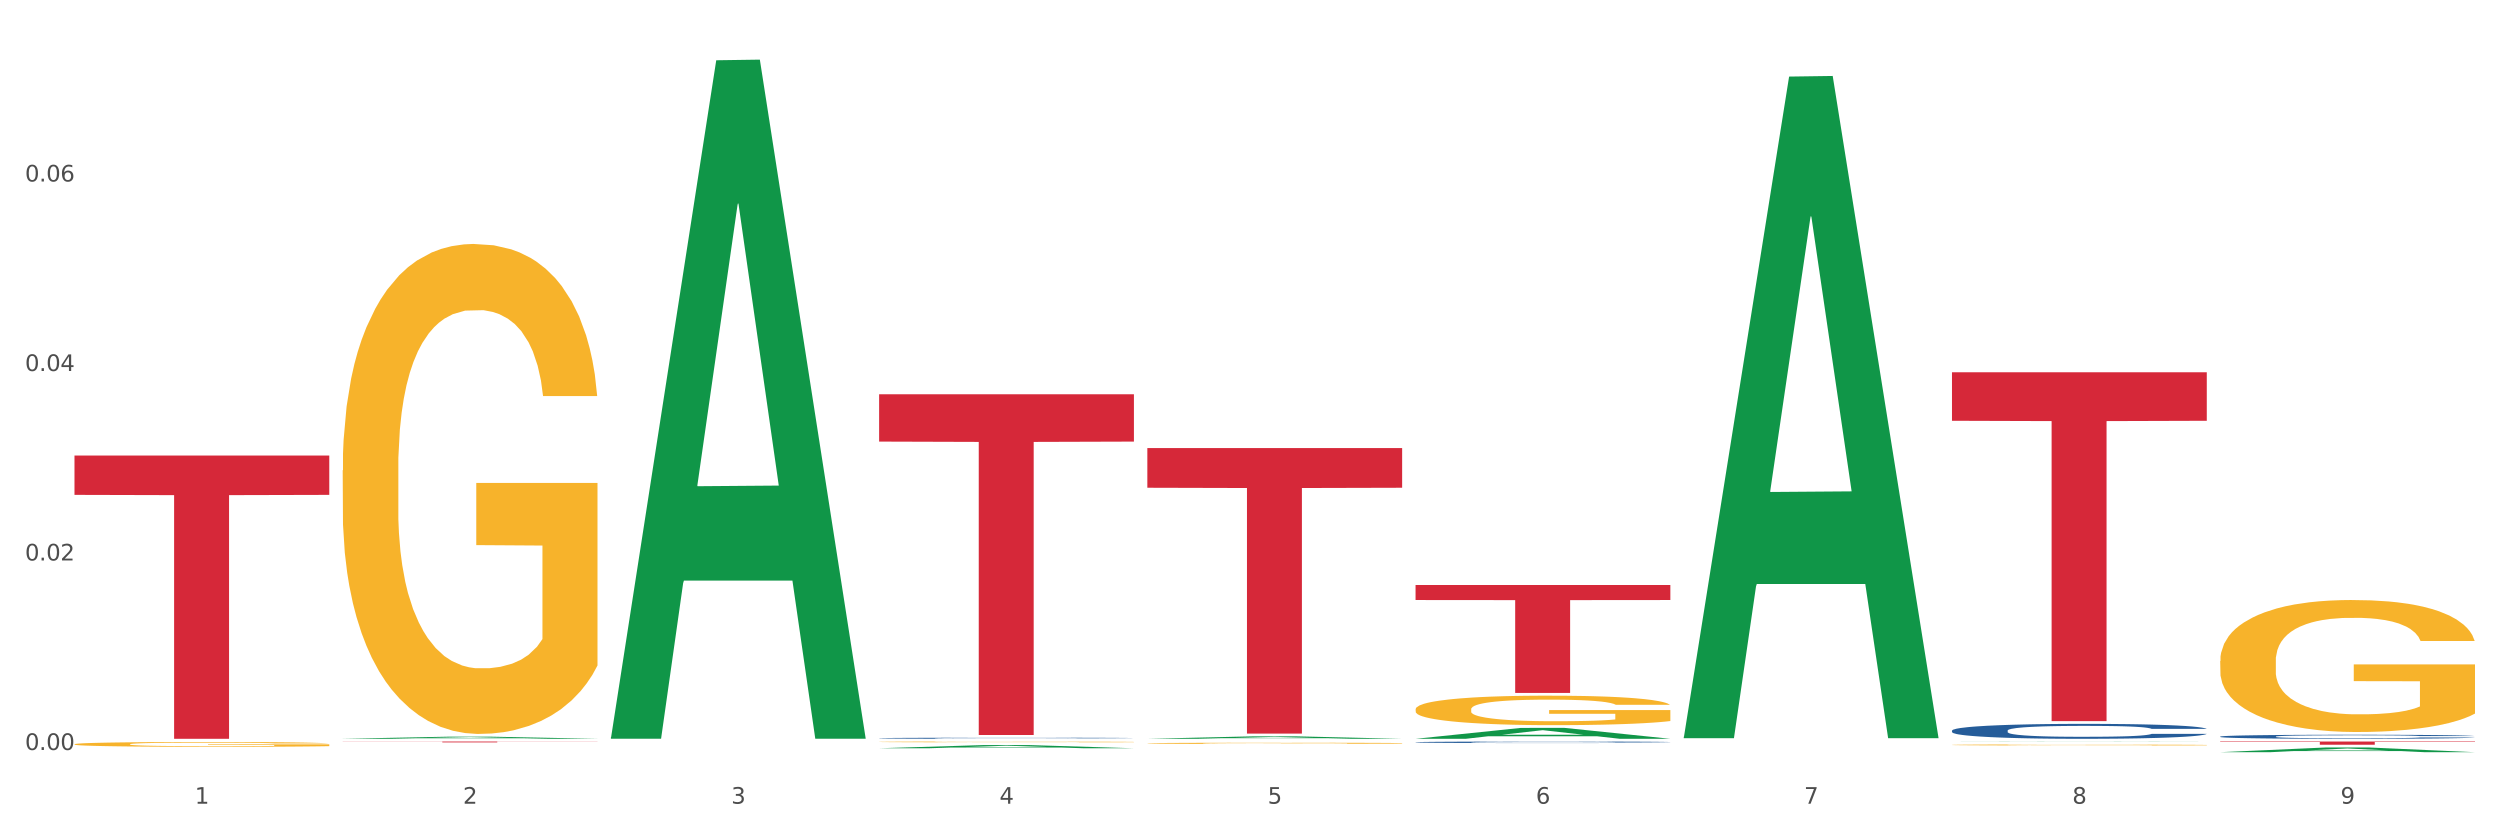<?xml version="1.0" encoding="utf-8" standalone="no"?>
<!DOCTYPE svg PUBLIC "-//W3C//DTD SVG 1.1//EN"
  "http://www.w3.org/Graphics/SVG/1.1/DTD/svg11.dtd">
<svg xmlns:xlink="http://www.w3.org/1999/xlink" width="1080pt" height="360pt" viewBox="0 0 1080 360" xmlns="http://www.w3.org/2000/svg" version="1.1">
 <rect x="0" y="0" width="1080" height="360" fill="#333333" stroke="none"/>
 <defs>
  <style type="text/css">*{stroke-linejoin: round; stroke-linecap: butt}</style>
 </defs>
 <g id="figure_1">
  <g id="patch_1">
   <path d="M 0 360 
L 1080 360 
L 1080 0 
L 0 0 
z
" style="fill: #ffffff; stroke: #ffffff; stroke-linejoin: miter"/>
  </g>
  <g id="axes_1">
   <g id="matplotlib.axis_1">
    <g id="xtick_1">
     <g id="text_1">
      <!-- 1 -->
      <g style="fill: #4d4d4d" transform="translate(84.159 347.204) scale(0.096 -0.096)">
       <defs>
        <path id="DejaVuSans-31" d="M 794 531 
L 1825 531 
L 1825 4091 
L 703 3866 
L 703 4441 
L 1819 4666 
L 2450 4666 
L 2450 531 
L 3481 531 
L 3481 0 
L 794 0 
L 794 531 
z
" transform="scale(0.016)"/>
       </defs>
       <use xlink:href="#DejaVuSans-31"/>
      </g>
     </g>
    </g>
    <g id="xtick_2">
     <g id="text_2">
      <!-- 2 -->
      <g style="fill: #4d4d4d" transform="translate(200.027 347.204) scale(0.096 -0.096)">
       <defs>
        <path id="DejaVuSans-32" d="M 1228 531 
L 3431 531 
L 3431 0 
L 469 0 
L 469 531 
Q 828 903 1448 1529 
Q 2069 2156 2228 2338 
Q 2531 2678 2651 2914 
Q 2772 3150 2772 3378 
Q 2772 3750 2511 3984 
Q 2250 4219 1831 4219 
Q 1534 4219 1204 4116 
Q 875 4013 500 3803 
L 500 4441 
Q 881 4594 1212 4672 
Q 1544 4750 1819 4750 
Q 2544 4750 2975 4387 
Q 3406 4025 3406 3419 
Q 3406 3131 3298 2873 
Q 3191 2616 2906 2266 
Q 2828 2175 2409 1742 
Q 1991 1309 1228 531 
z
" transform="scale(0.016)"/>
       </defs>
       <use xlink:href="#DejaVuSans-32"/>
      </g>
     </g>
    </g>
    <g id="xtick_3">
     <g id="text_3">
      <!-- 3 -->
      <g style="fill: #4d4d4d" transform="translate(315.896 347.204) scale(0.096 -0.096)">
       <defs>
        <path id="DejaVuSans-33" d="M 2597 2516 
Q 3050 2419 3304 2112 
Q 3559 1806 3559 1356 
Q 3559 666 3084 287 
Q 2609 -91 1734 -91 
Q 1441 -91 1130 -33 
Q 819 25 488 141 
L 488 750 
Q 750 597 1062 519 
Q 1375 441 1716 441 
Q 2309 441 2620 675 
Q 2931 909 2931 1356 
Q 2931 1769 2642 2001 
Q 2353 2234 1838 2234 
L 1294 2234 
L 1294 2753 
L 1863 2753 
Q 2328 2753 2575 2939 
Q 2822 3125 2822 3475 
Q 2822 3834 2567 4026 
Q 2313 4219 1838 4219 
Q 1578 4219 1281 4162 
Q 984 4106 628 3988 
L 628 4550 
Q 988 4650 1302 4700 
Q 1616 4750 1894 4750 
Q 2613 4750 3031 4423 
Q 3450 4097 3450 3541 
Q 3450 3153 3228 2886 
Q 3006 2619 2597 2516 
z
" transform="scale(0.016)"/>
       </defs>
       <use xlink:href="#DejaVuSans-33"/>
      </g>
     </g>
    </g>
    <g id="xtick_4">
     <g id="text_4">
      <!-- 4 -->
      <g style="fill: #4d4d4d" transform="translate(431.765 347.204) scale(0.096 -0.096)">
       <defs>
        <path id="DejaVuSans-34" d="M 2419 4116 
L 825 1625 
L 2419 1625 
L 2419 4116 
z
M 2253 4666 
L 3047 4666 
L 3047 1625 
L 3713 1625 
L 3713 1100 
L 3047 1100 
L 3047 0 
L 2419 0 
L 2419 1100 
L 313 1100 
L 313 1709 
L 2253 4666 
z
" transform="scale(0.016)"/>
       </defs>
       <use xlink:href="#DejaVuSans-34"/>
      </g>
     </g>
    </g>
    <g id="xtick_5">
     <g id="text_5">
      <!-- 5 -->
      <g style="fill: #4d4d4d" transform="translate(547.634 347.204) scale(0.096 -0.096)">
       <defs>
        <path id="DejaVuSans-35" d="M 691 4666 
L 3169 4666 
L 3169 4134 
L 1269 4134 
L 1269 2991 
Q 1406 3038 1543 3061 
Q 1681 3084 1819 3084 
Q 2600 3084 3056 2656 
Q 3513 2228 3513 1497 
Q 3513 744 3044 326 
Q 2575 -91 1722 -91 
Q 1428 -91 1123 -41 
Q 819 9 494 109 
L 494 744 
Q 775 591 1075 516 
Q 1375 441 1709 441 
Q 2250 441 2565 725 
Q 2881 1009 2881 1497 
Q 2881 1984 2565 2268 
Q 2250 2553 1709 2553 
Q 1456 2553 1204 2497 
Q 953 2441 691 2322 
L 691 4666 
z
" transform="scale(0.016)"/>
       </defs>
       <use xlink:href="#DejaVuSans-35"/>
      </g>
     </g>
    </g>
    <g id="xtick_6">
     <g id="text_6">
      <!-- 6 -->
      <g style="fill: #4d4d4d" transform="translate(663.502 347.204) scale(0.096 -0.096)">
       <defs>
        <path id="DejaVuSans-36" d="M 2113 2584 
Q 1688 2584 1439 2293 
Q 1191 2003 1191 1497 
Q 1191 994 1439 701 
Q 1688 409 2113 409 
Q 2538 409 2786 701 
Q 3034 994 3034 1497 
Q 3034 2003 2786 2293 
Q 2538 2584 2113 2584 
z
M 3366 4563 
L 3366 3988 
Q 3128 4100 2886 4159 
Q 2644 4219 2406 4219 
Q 1781 4219 1451 3797 
Q 1122 3375 1075 2522 
Q 1259 2794 1537 2939 
Q 1816 3084 2150 3084 
Q 2853 3084 3261 2657 
Q 3669 2231 3669 1497 
Q 3669 778 3244 343 
Q 2819 -91 2113 -91 
Q 1303 -91 875 529 
Q 447 1150 447 2328 
Q 447 3434 972 4092 
Q 1497 4750 2381 4750 
Q 2619 4750 2861 4703 
Q 3103 4656 3366 4563 
z
" transform="scale(0.016)"/>
       </defs>
       <use xlink:href="#DejaVuSans-36"/>
      </g>
     </g>
    </g>
    <g id="xtick_7">
     <g id="text_7">
      <!-- 7 -->
      <g style="fill: #4d4d4d" transform="translate(779.371 347.204) scale(0.096 -0.096)">
       <defs>
        <path id="DejaVuSans-37" d="M 525 4666 
L 3525 4666 
L 3525 4397 
L 1831 0 
L 1172 0 
L 2766 4134 
L 525 4134 
L 525 4666 
z
" transform="scale(0.016)"/>
       </defs>
       <use xlink:href="#DejaVuSans-37"/>
      </g>
     </g>
    </g>
    <g id="xtick_8">
     <g id="text_8">
      <!-- 8 -->
      <g style="fill: #4d4d4d" transform="translate(895.24 347.204) scale(0.096 -0.096)">
       <defs>
        <path id="DejaVuSans-38" d="M 2034 2216 
Q 1584 2216 1326 1975 
Q 1069 1734 1069 1313 
Q 1069 891 1326 650 
Q 1584 409 2034 409 
Q 2484 409 2743 651 
Q 3003 894 3003 1313 
Q 3003 1734 2745 1975 
Q 2488 2216 2034 2216 
z
M 1403 2484 
Q 997 2584 770 2862 
Q 544 3141 544 3541 
Q 544 4100 942 4425 
Q 1341 4750 2034 4750 
Q 2731 4750 3128 4425 
Q 3525 4100 3525 3541 
Q 3525 3141 3298 2862 
Q 3072 2584 2669 2484 
Q 3125 2378 3379 2068 
Q 3634 1759 3634 1313 
Q 3634 634 3220 271 
Q 2806 -91 2034 -91 
Q 1263 -91 848 271 
Q 434 634 434 1313 
Q 434 1759 690 2068 
Q 947 2378 1403 2484 
z
M 1172 3481 
Q 1172 3119 1398 2916 
Q 1625 2713 2034 2713 
Q 2441 2713 2670 2916 
Q 2900 3119 2900 3481 
Q 2900 3844 2670 4047 
Q 2441 4250 2034 4250 
Q 1625 4250 1398 4047 
Q 1172 3844 1172 3481 
z
" transform="scale(0.016)"/>
       </defs>
       <use xlink:href="#DejaVuSans-38"/>
      </g>
     </g>
    </g>
    <g id="xtick_9">
     <g id="text_9">
      <!-- 9 -->
      <g style="fill: #4d4d4d" transform="translate(1011.108 347.204) scale(0.096 -0.096)">
       <defs>
        <path id="DejaVuSans-39" d="M 703 97 
L 703 672 
Q 941 559 1184 500 
Q 1428 441 1663 441 
Q 2288 441 2617 861 
Q 2947 1281 2994 2138 
Q 2813 1869 2534 1725 
Q 2256 1581 1919 1581 
Q 1219 1581 811 2004 
Q 403 2428 403 3163 
Q 403 3881 828 4315 
Q 1253 4750 1959 4750 
Q 2769 4750 3195 4129 
Q 3622 3509 3622 2328 
Q 3622 1225 3098 567 
Q 2575 -91 1691 -91 
Q 1453 -91 1209 -44 
Q 966 3 703 97 
z
M 1959 2075 
Q 2384 2075 2632 2365 
Q 2881 2656 2881 3163 
Q 2881 3666 2632 3958 
Q 2384 4250 1959 4250 
Q 1534 4250 1286 3958 
Q 1038 3666 1038 3163 
Q 1038 2656 1286 2365 
Q 1534 2075 1959 2075 
z
" transform="scale(0.016)"/>
       </defs>
       <use xlink:href="#DejaVuSans-39"/>
      </g>
     </g>
    </g>
    <g id="xtick_10"/>
    <g id="xtick_11"/>
    <g id="xtick_12"/>
    <g id="xtick_13"/>
    <g id="xtick_14"/>
    <g id="xtick_15"/>
    <g id="xtick_16"/>
    <g id="xtick_17"/>
   </g>
   <g id="matplotlib.axis_2">
    <g id="ytick_1">
     <g id="text_10">
      <!-- 0.00 -->
      <g style="fill: #4d4d4d" transform="translate(10.8 323.99) scale(0.096 -0.096)">
       <defs>
        <path id="DejaVuSans-30" d="M 2034 4250 
Q 1547 4250 1301 3770 
Q 1056 3291 1056 2328 
Q 1056 1369 1301 889 
Q 1547 409 2034 409 
Q 2525 409 2770 889 
Q 3016 1369 3016 2328 
Q 3016 3291 2770 3770 
Q 2525 4250 2034 4250 
z
M 2034 4750 
Q 2819 4750 3233 4129 
Q 3647 3509 3647 2328 
Q 3647 1150 3233 529 
Q 2819 -91 2034 -91 
Q 1250 -91 836 529 
Q 422 1150 422 2328 
Q 422 3509 836 4129 
Q 1250 4750 2034 4750 
z
" transform="scale(0.016)"/>
        <path id="DejaVuSans-2e" d="M 684 794 
L 1344 794 
L 1344 0 
L 684 0 
L 684 794 
z
" transform="scale(0.016)"/>
       </defs>
       <use xlink:href="#DejaVuSans-30"/>
       <use xlink:href="#DejaVuSans-2e" transform="translate(63.623 0)"/>
       <use xlink:href="#DejaVuSans-30" transform="translate(95.41 0)"/>
       <use xlink:href="#DejaVuSans-30" transform="translate(159.033 0)"/>
      </g>
     </g>
    </g>
    <g id="ytick_2">
     <g id="text_11">
      <!-- 0.02 -->
      <g style="fill: #4d4d4d" transform="translate(10.8 242.131) scale(0.096 -0.096)">
       <use xlink:href="#DejaVuSans-30"/>
       <use xlink:href="#DejaVuSans-2e" transform="translate(63.623 0)"/>
       <use xlink:href="#DejaVuSans-30" transform="translate(95.41 0)"/>
       <use xlink:href="#DejaVuSans-32" transform="translate(159.033 0)"/>
      </g>
     </g>
    </g>
    <g id="ytick_3">
     <g id="text_12">
      <!-- 0.04 -->
      <g style="fill: #4d4d4d" transform="translate(10.8 160.272) scale(0.096 -0.096)">
       <use xlink:href="#DejaVuSans-30"/>
       <use xlink:href="#DejaVuSans-2e" transform="translate(63.623 0)"/>
       <use xlink:href="#DejaVuSans-30" transform="translate(95.41 0)"/>
       <use xlink:href="#DejaVuSans-34" transform="translate(159.033 0)"/>
      </g>
     </g>
    </g>
    <g id="ytick_4">
     <g id="text_13">
      <!-- 0.06 -->
      <g style="fill: #4d4d4d" transform="translate(10.8 78.413) scale(0.096 -0.096)">
       <use xlink:href="#DejaVuSans-30"/>
       <use xlink:href="#DejaVuSans-2e" transform="translate(63.623 0)"/>
       <use xlink:href="#DejaVuSans-30" transform="translate(95.41 0)"/>
       <use xlink:href="#DejaVuSans-36" transform="translate(159.033 0)"/>
      </g>
     </g>
    </g>
    <g id="ytick_5"/>
    <g id="ytick_6"/>
    <g id="ytick_7"/>
    <g id="ytick_8"/>
   </g>
   <g id="PolyCollection_1">
    <path d="M 148.044 319.146 
L 148.157 319.145 
L 193.549 318.248 
L 212.387 318.247 
L 258.119 319.148 
L 236.331 319.148 
L 226.458 318.938 
L 179.591 318.938 
L 179.251 318.941 
L 169.718 319.148 
L 148.044 319.148 
L 148.044 319.146 
L 185.492 318.813 
L 220.557 318.812 
L 203.195 318.439 
L 202.968 318.437 
L 202.741 318.44 
L 185.379 318.812 
L 185.492 318.813 
L 148.044 319.146 
z
" clip-path="url(#p72c58d75cf)" style="fill: #109648"/>
    <path d="M 843.256 160.833 
L 953.331 160.833 
L 953.331 181.775 
L 910.032 181.916 
L 910.032 311.529 
L 886.295 311.529 
L 886.295 181.916 
L 843.256 181.775 
L 843.256 160.975 
L 843.256 160.833 
z
" clip-path="url(#p72c58d75cf)" style="fill: #d62839"/>
    <path d="M 611.519 252.73 
L 721.594 252.73 
L 721.594 259.21 
L 678.294 259.253 
L 678.294 299.354 
L 654.557 299.354 
L 654.557 259.253 
L 611.519 259.21 
L 611.519 252.774 
L 611.519 252.73 
z
" clip-path="url(#p72c58d75cf)" style="fill: #d62839"/>
    <path d="M 495.65 193.566 
L 605.725 193.566 
L 605.725 210.708 
L 562.425 210.824 
L 562.425 316.921 
L 538.689 316.921 
L 538.689 210.824 
L 495.65 210.708 
L 495.65 193.682 
L 495.65 193.566 
z
" clip-path="url(#p72c58d75cf)" style="fill: #d62839"/>
    <path d="M 379.781 170.313 
L 489.856 170.313 
L 489.856 190.768 
L 446.557 190.907 
L 446.557 317.51 
L 422.82 317.51 
L 422.82 190.907 
L 379.781 190.768 
L 379.781 170.451 
L 379.781 170.313 
z
" clip-path="url(#p72c58d75cf)" style="fill: #d62839"/>
    <path d="M 148.044 320.342 
L 258.119 320.342 
L 258.119 320.392 
L 214.819 320.393 
L 214.819 320.702 
L 191.083 320.702 
L 191.083 320.393 
L 148.044 320.392 
L 148.044 320.343 
L 148.044 320.342 
z
" clip-path="url(#p72c58d75cf)" style="fill: #d62839"/>
    <path d="M 32.175 196.778 
L 142.25 196.778 
L 142.25 213.785 
L 98.951 213.9 
L 98.951 319.164 
L 75.214 319.164 
L 75.214 213.9 
L 32.175 213.785 
L 32.175 196.893 
L 32.175 196.778 
z
" clip-path="url(#p72c58d75cf)" style="fill: #d62839"/>
    <path d="M 379.781 318.902 
L 379.911 318.902 
L 379.911 318.89 
L 380.302 318.873 
L 381.733 318.843 
L 383.554 318.82 
L 386.677 318.793 
L 388.369 318.781 
L 390.58 318.769 
L 395.134 318.748 
L 400.339 318.731 
L 403.982 318.721 
L 406.714 318.715 
L 412.83 318.705 
L 416.343 318.7 
L 419.986 318.696 
L 423.109 318.693 
L 428.313 318.69 
L 432.477 318.689 
L 437.291 318.688 
L 441.324 318.689 
L 446.659 318.691 
L 454.466 318.696 
L 457.458 318.699 
L 461.492 318.704 
L 465.655 318.711 
L 469.038 318.718 
L 472.942 318.728 
L 476.975 318.741 
L 480.879 318.757 
L 483.611 318.773 
L 485.823 318.789 
L 487.775 318.808 
L 489.206 318.83 
L 489.856 318.847 
L 466.046 318.847 
L 465.395 318.831 
L 464.094 318.814 
L 462.793 318.802 
L 461.362 318.793 
L 459.15 318.782 
L 457.198 318.775 
L 453.945 318.767 
L 450.953 318.761 
L 448.481 318.758 
L 445.488 318.756 
L 439.113 318.753 
L 434.559 318.753 
L 431.696 318.754 
L 428.183 318.756 
L 425.19 318.759 
L 421.677 318.764 
L 418.945 318.77 
L 416.213 318.777 
L 414.651 318.783 
L 412.309 318.792 
L 410.748 318.8 
L 408.666 318.814 
L 407.495 318.823 
L 405.413 318.848 
L 404.503 318.866 
L 404.112 318.879 
L 403.852 318.893 
L 403.852 318.96 
L 404.633 318.991 
L 405.283 319.004 
L 406.324 319.018 
L 408.276 319.038 
L 411.138 319.056 
L 414.131 319.07 
L 416.603 319.078 
L 418.945 319.084 
L 421.287 319.089 
L 424.15 319.093 
L 426.492 319.096 
L 430.005 319.098 
L 434.168 319.1 
L 437.421 319.1 
L 444.057 319.098 
L 447.049 319.095 
L 449.912 319.092 
L 453.035 319.088 
L 455.507 319.082 
L 456.938 319.078 
L 459.28 319.07 
L 461.102 319.061 
L 462.663 319.051 
L 463.704 319.043 
L 464.875 319.03 
L 465.786 319.015 
L 466.046 319.007 
L 489.856 319.007 
L 489.336 319.023 
L 488.425 319.038 
L 486.604 319.058 
L 485.172 319.07 
L 482.96 319.085 
L 480.618 319.097 
L 477.366 319.11 
L 474.373 319.12 
L 471.25 319.129 
L 467.867 319.137 
L 461.752 319.147 
L 459.54 319.151 
L 454.856 319.156 
L 451.213 319.159 
L 445.878 319.162 
L 440.414 319.164 
L 434.689 319.164 
L 429.614 319.163 
L 424.019 319.161 
L 420.506 319.158 
L 416.603 319.154 
L 412.049 319.148 
L 407.755 319.141 
L 403.722 319.132 
L 399.949 319.122 
L 396.436 319.111 
L 391.882 319.092 
L 388.499 319.074 
L 386.027 319.057 
L 384.335 319.042 
L 382.644 319.024 
L 381.733 319.012 
L 380.302 318.981 
L 379.781 318.953 
L 379.781 318.902 
z
" clip-path="url(#p72c58d75cf)" style="fill: #255c99"/>
    <path d="M 611.519 320.641 
L 611.649 320.641 
L 611.649 320.624 
L 612.039 320.601 
L 613.47 320.558 
L 615.292 320.526 
L 618.415 320.488 
L 620.106 320.472 
L 622.318 320.455 
L 626.872 320.426 
L 632.076 320.402 
L 635.72 320.389 
L 638.452 320.38 
L 644.567 320.365 
L 648.08 320.358 
L 651.723 320.353 
L 654.846 320.349 
L 660.051 320.345 
L 664.214 320.343 
L 669.028 320.342 
L 673.062 320.343 
L 678.396 320.345 
L 686.203 320.353 
L 689.196 320.357 
L 693.229 320.364 
L 697.393 320.374 
L 700.776 320.384 
L 704.679 320.398 
L 708.713 320.416 
L 712.616 320.439 
L 715.348 320.46 
L 717.56 320.483 
L 719.512 320.51 
L 720.943 320.54 
L 721.594 320.565 
L 697.783 320.565 
L 697.133 320.542 
L 695.832 320.518 
L 694.53 320.502 
L 693.099 320.488 
L 690.887 320.473 
L 688.936 320.463 
L 685.683 320.452 
L 682.69 320.444 
L 680.218 320.44 
L 677.225 320.437 
L 670.85 320.433 
L 666.296 320.433 
L 663.434 320.434 
L 659.92 320.437 
L 656.928 320.441 
L 653.415 320.449 
L 650.682 320.457 
L 647.95 320.467 
L 646.389 320.474 
L 644.047 320.488 
L 642.485 320.499 
L 640.404 320.517 
L 639.233 320.531 
L 637.151 320.565 
L 636.24 320.591 
L 635.85 320.609 
L 635.589 320.628 
L 635.589 320.723 
L 636.37 320.765 
L 637.021 320.784 
L 638.062 320.804 
L 640.013 320.831 
L 642.876 320.857 
L 645.868 320.876 
L 648.34 320.888 
L 650.682 320.896 
L 653.025 320.903 
L 655.887 320.909 
L 658.229 320.913 
L 661.742 320.916 
L 665.906 320.918 
L 669.158 320.918 
L 675.794 320.915 
L 678.787 320.912 
L 681.649 320.908 
L 684.772 320.901 
L 687.244 320.894 
L 688.675 320.888 
L 691.017 320.877 
L 692.839 320.865 
L 694.4 320.851 
L 695.441 320.838 
L 696.612 320.82 
L 697.523 320.8 
L 697.783 320.789 
L 721.594 320.789 
L 721.073 320.81 
L 720.163 320.832 
L 718.341 320.86 
L 716.91 320.877 
L 714.698 320.897 
L 712.356 320.914 
L 709.103 320.933 
L 706.11 320.947 
L 702.988 320.959 
L 699.605 320.97 
L 693.49 320.985 
L 691.278 320.989 
L 686.594 320.997 
L 682.95 321.001 
L 677.616 321.005 
L 672.151 321.007 
L 666.426 321.008 
L 661.352 321.007 
L 655.757 321.003 
L 652.244 321 
L 648.34 320.994 
L 643.787 320.986 
L 639.493 320.975 
L 635.459 320.963 
L 631.686 320.949 
L 628.173 320.933 
L 623.619 320.907 
L 620.236 320.882 
L 617.764 320.858 
L 616.073 320.838 
L 614.381 320.812 
L 613.47 320.795 
L 612.039 320.752 
L 611.519 320.713 
L 611.519 320.641 
z
" clip-path="url(#p72c58d75cf)" style="fill: #255c99"/>
    <path d="M 843.256 315.609 
L 843.386 315.603 
L 843.386 315.438 
L 843.776 315.214 
L 845.208 314.801 
L 847.029 314.488 
L 850.152 314.123 
L 851.843 313.97 
L 854.055 313.799 
L 858.609 313.521 
L 863.814 313.286 
L 867.457 313.156 
L 870.189 313.073 
L 876.305 312.926 
L 879.818 312.861 
L 883.461 312.808 
L 886.584 312.773 
L 891.788 312.731 
L 895.952 312.714 
L 900.766 312.708 
L 904.799 312.714 
L 910.134 312.737 
L 917.941 312.808 
L 920.933 312.849 
L 924.967 312.92 
L 929.13 313.014 
L 932.513 313.109 
L 936.417 313.244 
L 940.45 313.421 
L 944.354 313.645 
L 947.086 313.852 
L 949.298 314.07 
L 951.249 314.335 
L 952.681 314.624 
L 953.331 314.866 
L 929.521 314.866 
L 928.87 314.648 
L 927.569 314.412 
L 926.268 314.253 
L 924.837 314.123 
L 922.625 313.975 
L 920.673 313.881 
L 917.42 313.769 
L 914.428 313.698 
L 911.955 313.657 
L 908.963 313.622 
L 902.587 313.586 
L 898.033 313.586 
L 895.171 313.598 
L 891.658 313.628 
L 888.665 313.669 
L 885.152 313.74 
L 882.42 313.816 
L 879.688 313.917 
L 878.126 313.987 
L 875.784 314.117 
L 874.223 314.223 
L 872.141 314.406 
L 870.97 314.536 
L 868.888 314.872 
L 867.977 315.119 
L 867.587 315.29 
L 867.327 315.479 
L 867.327 316.399 
L 868.108 316.811 
L 868.758 316.988 
L 869.799 317.189 
L 871.751 317.448 
L 874.613 317.702 
L 877.606 317.885 
L 880.078 317.997 
L 882.42 318.079 
L 884.762 318.144 
L 887.624 318.203 
L 889.966 318.238 
L 893.479 318.274 
L 897.643 318.291 
L 900.896 318.291 
L 907.532 318.262 
L 910.524 318.232 
L 913.387 318.191 
L 916.509 318.126 
L 918.982 318.056 
L 920.413 318.002 
L 922.755 317.89 
L 924.576 317.773 
L 926.138 317.637 
L 927.179 317.519 
L 928.35 317.342 
L 929.26 317.142 
L 929.521 317.036 
L 953.331 317.036 
L 952.811 317.248 
L 951.9 317.454 
L 950.078 317.731 
L 948.647 317.89 
L 946.435 318.085 
L 944.093 318.25 
L 940.84 318.433 
L 937.848 318.568 
L 934.725 318.686 
L 931.342 318.793 
L 925.227 318.94 
L 923.015 318.981 
L 918.331 319.052 
L 914.688 319.093 
L 909.353 319.134 
L 903.888 319.158 
L 898.164 319.164 
L 893.089 319.152 
L 887.494 319.117 
L 883.981 319.081 
L 880.078 319.028 
L 875.524 318.946 
L 871.23 318.846 
L 867.197 318.728 
L 863.423 318.592 
L 859.91 318.439 
L 855.356 318.185 
L 851.974 317.938 
L 849.501 317.708 
L 847.81 317.513 
L 846.118 317.265 
L 845.208 317.094 
L 843.776 316.682 
L 843.256 316.299 
L 843.256 315.609 
z
" clip-path="url(#p72c58d75cf)" style="fill: #255c99"/>
    <path d="M 959.125 318.197 
L 959.255 318.196 
L 959.255 318.151 
L 959.645 318.09 
L 961.076 317.978 
L 962.898 317.893 
L 966.021 317.793 
L 967.712 317.752 
L 969.924 317.705 
L 974.478 317.63 
L 979.683 317.566 
L 983.326 317.53 
L 986.058 317.508 
L 992.173 317.468 
L 995.686 317.45 
L 999.33 317.436 
L 1002.452 317.426 
L 1007.657 317.415 
L 1011.82 317.41 
L 1016.635 317.409 
L 1020.668 317.41 
L 1026.003 317.417 
L 1033.809 317.436 
L 1036.802 317.447 
L 1040.835 317.466 
L 1044.999 317.492 
L 1048.382 317.518 
L 1052.285 317.554 
L 1056.319 317.603 
L 1060.222 317.663 
L 1062.955 317.72 
L 1065.167 317.779 
L 1067.118 317.851 
L 1068.549 317.93 
L 1069.2 317.995 
L 1045.389 317.995 
L 1044.739 317.936 
L 1043.438 317.872 
L 1042.137 317.829 
L 1040.705 317.793 
L 1038.493 317.753 
L 1036.542 317.728 
L 1033.289 317.697 
L 1030.296 317.678 
L 1027.824 317.667 
L 1024.832 317.657 
L 1018.456 317.647 
L 1013.902 317.647 
L 1011.04 317.651 
L 1007.527 317.659 
L 1004.534 317.67 
L 1001.021 317.689 
L 998.289 317.71 
L 995.556 317.737 
L 993.995 317.756 
L 991.653 317.792 
L 990.092 317.821 
L 988.01 317.87 
L 986.839 317.906 
L 984.757 317.997 
L 983.846 318.064 
L 983.456 318.111 
L 983.196 318.162 
L 983.196 318.412 
L 983.976 318.524 
L 984.627 318.572 
L 985.668 318.627 
L 987.619 318.697 
L 990.482 318.766 
L 993.474 318.816 
L 995.947 318.847 
L 998.289 318.869 
L 1000.631 318.887 
L 1003.493 318.903 
L 1005.835 318.912 
L 1009.348 318.922 
L 1013.512 318.927 
L 1016.765 318.927 
L 1023.4 318.919 
L 1026.393 318.911 
L 1029.255 318.899 
L 1032.378 318.882 
L 1034.85 318.863 
L 1036.282 318.848 
L 1038.624 318.818 
L 1040.445 318.786 
L 1042.006 318.749 
L 1043.047 318.717 
L 1044.218 318.669 
L 1045.129 318.614 
L 1045.389 318.585 
L 1069.2 318.585 
L 1068.68 318.643 
L 1067.769 318.699 
L 1065.947 318.774 
L 1064.516 318.818 
L 1062.304 318.871 
L 1059.962 318.915 
L 1056.709 318.965 
L 1053.717 319.002 
L 1050.594 319.034 
L 1047.211 319.063 
L 1041.096 319.103 
L 1038.884 319.114 
L 1034.2 319.134 
L 1030.557 319.145 
L 1025.222 319.156 
L 1019.757 319.162 
L 1014.032 319.164 
L 1008.958 319.161 
L 1003.363 319.151 
L 999.85 319.142 
L 995.947 319.127 
L 991.393 319.105 
L 987.099 319.077 
L 983.065 319.045 
L 979.292 319.008 
L 975.779 318.967 
L 971.225 318.898 
L 967.842 318.831 
L 965.37 318.768 
L 963.679 318.715 
L 961.987 318.648 
L 961.076 318.601 
L 959.645 318.489 
L 959.125 318.385 
L 959.125 318.197 
z
" clip-path="url(#p72c58d75cf)" style="fill: #255c99"/>
    <path d="M 959.125 285.557 
L 959.255 285.505 
L 959.255 283.63 
L 959.515 282.016 
L 960.814 278.11 
L 962.764 274.881 
L 964.193 273.163 
L 965.623 271.757 
L 967.312 270.351 
L 969.391 268.893 
L 973.16 266.757 
L 975.5 265.664 
L 978.359 264.518 
L 983.557 262.852 
L 987.326 261.914 
L 991.225 261.133 
L 997.593 260.196 
L 1001.751 259.779 
L 1006.17 259.467 
L 1011.498 259.258 
L 1015.527 259.206 
L 1024.364 259.363 
L 1031.902 259.831 
L 1035.541 260.196 
L 1040.219 260.821 
L 1042.688 261.237 
L 1046.717 262.071 
L 1050.876 263.164 
L 1053.735 264.102 
L 1058.024 265.872 
L 1061.273 267.643 
L 1064.262 269.83 
L 1065.821 271.34 
L 1066.991 272.746 
L 1068.03 274.361 
L 1069.07 276.912 
L 1045.677 276.912 
L 1044.768 275.09 
L 1043.338 273.371 
L 1041.259 271.705 
L 1039.439 270.663 
L 1036.32 269.361 
L 1033.461 268.528 
L 1030.472 267.903 
L 1026.833 267.382 
L 1023.974 267.122 
L 1019.946 266.914 
L 1012.018 266.966 
L 1006.69 267.382 
L 1003.051 267.903 
L 1000.712 268.372 
L 998.632 268.893 
L 996.293 269.622 
L 993.564 270.715 
L 991.614 271.705 
L 989.665 272.955 
L 988.106 274.204 
L 986.676 275.663 
L 985.506 277.225 
L 984.597 278.839 
L 983.817 280.818 
L 983.167 284.099 
L 983.167 291.233 
L 983.427 292.848 
L 984.077 294.983 
L 984.857 296.597 
L 986.156 298.524 
L 987.326 299.826 
L 989.535 301.701 
L 992.004 303.263 
L 993.954 304.253 
L 995.903 305.086 
L 999.282 306.232 
L 1003.051 307.169 
L 1006.3 307.742 
L 1010.718 308.263 
L 1013.708 308.471 
L 1016.307 308.575 
L 1022.675 308.575 
L 1027.223 308.419 
L 1032.292 308.054 
L 1036.19 307.586 
L 1039.439 307.013 
L 1043.078 306.075 
L 1045.418 305.19 
L 1045.418 294.306 
L 1016.827 294.254 
L 1016.827 287.015 
L 1069.2 287.015 
L 1069.2 308.263 
L 1066.991 309.356 
L 1064.521 310.346 
L 1061.922 311.231 
L 1058.024 312.325 
L 1053.345 313.366 
L 1049.186 314.095 
L 1044.768 314.72 
L 1039.569 315.293 
L 1032.811 315.814 
L 1028.653 316.022 
L 1023.454 316.178 
L 1017.346 316.23 
L 1012.018 316.126 
L 1006.82 315.866 
L 1001.361 315.397 
L 996.033 314.72 
L 992.004 314.043 
L 987.976 313.21 
L 983.687 312.116 
L 980.308 311.075 
L 977.709 310.137 
L 974.85 308.94 
L 971.731 307.377 
L 969.391 305.971 
L 967.312 304.513 
L 965.103 302.638 
L 963.543 301.024 
L 961.984 298.993 
L 961.074 297.483 
L 960.034 295.139 
L 959.255 291.858 
L 959.125 285.557 
z
" clip-path="url(#p72c58d75cf)" style="fill: #f7b32b"/>
    <path d="M 843.256 321.804 
L 843.386 321.804 
L 843.386 321.789 
L 843.646 321.776 
L 844.945 321.746 
L 846.895 321.721 
L 848.324 321.707 
L 849.754 321.696 
L 851.443 321.686 
L 853.523 321.674 
L 857.292 321.658 
L 859.631 321.649 
L 862.49 321.64 
L 867.688 321.627 
L 871.457 321.62 
L 875.356 321.614 
L 881.724 321.606 
L 885.883 321.603 
L 890.301 321.601 
L 895.629 321.599 
L 899.658 321.599 
L 908.495 321.6 
L 916.033 321.604 
L 919.672 321.606 
L 924.35 321.611 
L 926.82 321.615 
L 930.848 321.621 
L 935.007 321.63 
L 937.866 321.637 
L 942.155 321.651 
L 945.404 321.664 
L 948.393 321.681 
L 949.952 321.693 
L 951.122 321.704 
L 952.162 321.717 
L 953.201 321.737 
L 929.809 321.737 
L 928.899 321.722 
L 927.469 321.709 
L 925.39 321.696 
L 923.571 321.688 
L 920.452 321.678 
L 917.593 321.671 
L 914.604 321.666 
L 910.965 321.662 
L 908.106 321.66 
L 904.077 321.659 
L 896.149 321.659 
L 890.821 321.662 
L 887.182 321.666 
L 884.843 321.67 
L 882.764 321.674 
L 880.424 321.68 
L 877.695 321.688 
L 875.746 321.696 
L 873.796 321.706 
L 872.237 321.716 
L 870.807 321.727 
L 869.638 321.739 
L 868.728 321.752 
L 867.948 321.767 
L 867.298 321.793 
L 867.298 321.848 
L 867.558 321.861 
L 868.208 321.877 
L 868.988 321.89 
L 870.287 321.905 
L 871.457 321.915 
L 873.666 321.93 
L 876.136 321.942 
L 878.085 321.95 
L 880.034 321.956 
L 883.413 321.965 
L 887.182 321.972 
L 890.431 321.977 
L 894.85 321.981 
L 897.839 321.982 
L 900.438 321.983 
L 906.806 321.983 
L 911.355 321.982 
L 916.423 321.979 
L 920.322 321.976 
L 923.571 321.971 
L 927.21 321.964 
L 929.549 321.957 
L 929.549 321.872 
L 900.958 321.872 
L 900.958 321.815 
L 953.331 321.815 
L 953.331 321.981 
L 951.122 321.989 
L 948.653 321.997 
L 946.054 322.004 
L 942.155 322.012 
L 937.476 322.021 
L 933.318 322.026 
L 928.899 322.031 
L 923.701 322.036 
L 916.943 322.04 
L 912.784 322.041 
L 907.586 322.043 
L 901.478 322.043 
L 896.149 322.042 
L 890.951 322.04 
L 885.493 322.036 
L 880.164 322.031 
L 876.136 322.026 
L 872.107 322.019 
L 867.818 322.011 
L 864.439 322.003 
L 861.84 321.995 
L 858.981 321.986 
L 855.862 321.974 
L 853.523 321.963 
L 851.443 321.952 
L 849.234 321.937 
L 847.675 321.924 
L 846.115 321.909 
L 845.205 321.897 
L 844.166 321.879 
L 843.386 321.853 
L 843.256 321.804 
z
" clip-path="url(#p72c58d75cf)" style="fill: #f7b32b"/>
    <path d="M 611.519 306.419 
L 611.649 306.407 
L 611.649 305.988 
L 611.908 305.628 
L 613.208 304.755 
L 615.157 304.034 
L 616.587 303.65 
L 618.017 303.336 
L 619.706 303.022 
L 621.785 302.696 
L 625.554 302.219 
L 627.893 301.975 
L 630.753 301.719 
L 635.951 301.346 
L 639.72 301.137 
L 643.618 300.963 
L 649.986 300.753 
L 654.145 300.66 
L 658.564 300.59 
L 663.892 300.544 
L 667.921 300.532 
L 676.758 300.567 
L 684.296 300.672 
L 687.934 300.753 
L 692.613 300.893 
L 695.082 300.986 
L 699.111 301.172 
L 703.27 301.416 
L 706.129 301.626 
L 710.417 302.021 
L 713.666 302.417 
L 716.655 302.905 
L 718.215 303.243 
L 719.385 303.557 
L 720.424 303.917 
L 721.464 304.488 
L 698.071 304.488 
L 697.162 304.08 
L 695.732 303.696 
L 693.653 303.324 
L 691.833 303.092 
L 688.714 302.801 
L 685.855 302.615 
L 682.866 302.475 
L 679.227 302.359 
L 676.368 302.3 
L 672.339 302.254 
L 664.412 302.266 
L 659.084 302.359 
L 655.445 302.475 
L 653.105 302.58 
L 651.026 302.696 
L 648.687 302.859 
L 645.958 303.103 
L 644.008 303.324 
L 642.059 303.603 
L 640.499 303.883 
L 639.07 304.208 
L 637.9 304.557 
L 636.991 304.918 
L 636.211 305.36 
L 635.561 306.093 
L 635.561 307.687 
L 635.821 308.047 
L 636.471 308.524 
L 637.25 308.885 
L 638.55 309.315 
L 639.72 309.606 
L 641.929 310.025 
L 644.398 310.374 
L 646.348 310.595 
L 648.297 310.781 
L 651.676 311.037 
L 655.445 311.247 
L 658.694 311.375 
L 663.112 311.491 
L 666.101 311.537 
L 668.701 311.561 
L 675.069 311.561 
L 679.617 311.526 
L 684.685 311.444 
L 688.584 311.34 
L 691.833 311.212 
L 695.472 311.002 
L 697.811 310.804 
L 697.811 308.373 
L 669.22 308.361 
L 669.22 306.744 
L 721.594 306.744 
L 721.594 311.491 
L 719.385 311.735 
L 716.915 311.956 
L 714.316 312.154 
L 710.417 312.398 
L 705.739 312.631 
L 701.58 312.794 
L 697.162 312.933 
L 691.963 313.061 
L 685.205 313.178 
L 681.047 313.224 
L 675.848 313.259 
L 669.74 313.271 
L 664.412 313.248 
L 659.214 313.189 
L 653.755 313.085 
L 648.427 312.933 
L 644.398 312.782 
L 640.369 312.596 
L 636.081 312.352 
L 632.702 312.119 
L 630.103 311.91 
L 627.244 311.642 
L 624.125 311.293 
L 621.785 310.979 
L 619.706 310.653 
L 617.497 310.234 
L 615.937 309.874 
L 614.378 309.42 
L 613.468 309.083 
L 612.428 308.559 
L 611.649 307.826 
L 611.519 306.419 
z
" clip-path="url(#p72c58d75cf)" style="fill: #f7b32b"/>
    <path d="M 495.65 321.107 
L 495.78 321.107 
L 495.78 321.089 
L 496.04 321.074 
L 497.339 321.037 
L 499.289 321.007 
L 500.718 320.991 
L 502.148 320.978 
L 503.837 320.965 
L 505.917 320.951 
L 509.685 320.931 
L 512.025 320.921 
L 514.884 320.91 
L 520.082 320.894 
L 523.851 320.885 
L 527.75 320.878 
L 534.118 320.869 
L 538.276 320.865 
L 542.695 320.862 
L 548.023 320.86 
L 552.052 320.86 
L 560.889 320.861 
L 568.427 320.866 
L 572.066 320.869 
L 576.744 320.875 
L 579.214 320.879 
L 583.242 320.887 
L 587.401 320.897 
L 590.26 320.906 
L 594.549 320.923 
L 597.798 320.939 
L 600.787 320.96 
L 602.346 320.974 
L 603.516 320.987 
L 604.556 321.002 
L 605.595 321.026 
L 582.203 321.026 
L 581.293 321.009 
L 579.863 320.993 
L 577.784 320.977 
L 575.965 320.967 
L 572.846 320.955 
L 569.986 320.947 
L 566.997 320.942 
L 563.359 320.937 
L 560.499 320.934 
L 556.471 320.932 
L 548.543 320.933 
L 543.215 320.937 
L 539.576 320.942 
L 537.237 320.946 
L 535.157 320.951 
L 532.818 320.958 
L 530.089 320.968 
L 528.14 320.977 
L 526.19 320.989 
L 524.631 321.001 
L 523.201 321.014 
L 522.032 321.029 
L 521.122 321.044 
L 520.342 321.063 
L 519.692 321.094 
L 519.692 321.16 
L 519.952 321.176 
L 520.602 321.196 
L 521.382 321.211 
L 522.681 321.229 
L 523.851 321.241 
L 526.06 321.259 
L 528.529 321.273 
L 530.479 321.283 
L 532.428 321.29 
L 535.807 321.301 
L 539.576 321.31 
L 542.825 321.315 
L 547.244 321.32 
L 550.233 321.322 
L 552.832 321.323 
L 559.2 321.323 
L 563.748 321.322 
L 568.817 321.318 
L 572.716 321.314 
L 575.965 321.309 
L 579.603 321.3 
L 581.943 321.291 
L 581.943 321.189 
L 553.352 321.189 
L 553.352 321.121 
L 605.725 321.121 
L 605.725 321.32 
L 603.516 321.331 
L 601.047 321.34 
L 598.447 321.348 
L 594.549 321.358 
L 589.87 321.368 
L 585.711 321.375 
L 581.293 321.381 
L 576.094 321.386 
L 569.337 321.391 
L 565.178 321.393 
L 559.98 321.395 
L 553.871 321.395 
L 548.543 321.394 
L 543.345 321.392 
L 537.887 321.387 
L 532.558 321.381 
L 528.529 321.374 
L 524.501 321.367 
L 520.212 321.356 
L 516.833 321.347 
L 514.234 321.338 
L 511.375 321.327 
L 508.256 321.312 
L 505.917 321.299 
L 503.837 321.285 
L 501.628 321.267 
L 500.068 321.252 
L 498.509 321.233 
L 497.599 321.219 
L 496.56 321.197 
L 495.78 321.166 
L 495.65 321.107 
z
" clip-path="url(#p72c58d75cf)" style="fill: #f7b32b"/>
    <path d="M 379.781 320.498 
L 379.911 320.498 
L 379.911 320.487 
L 380.171 320.477 
L 381.471 320.454 
L 383.42 320.435 
L 384.85 320.425 
L 386.279 320.417 
L 387.969 320.408 
L 390.048 320.4 
L 393.817 320.387 
L 396.156 320.381 
L 399.015 320.374 
L 404.213 320.364 
L 407.982 320.358 
L 411.881 320.354 
L 418.249 320.348 
L 422.408 320.346 
L 426.826 320.344 
L 432.155 320.343 
L 436.183 320.342 
L 445.021 320.343 
L 452.558 320.346 
L 456.197 320.348 
L 460.876 320.352 
L 463.345 320.354 
L 467.374 320.359 
L 471.532 320.366 
L 474.391 320.371 
L 478.68 320.382 
L 481.929 320.392 
L 484.918 320.405 
L 486.477 320.414 
L 487.647 320.422 
L 488.687 320.432 
L 489.726 320.447 
L 466.334 320.447 
L 465.424 320.436 
L 463.995 320.426 
L 461.915 320.416 
L 460.096 320.41 
L 456.977 320.402 
L 454.118 320.397 
L 451.129 320.394 
L 447.49 320.391 
L 444.631 320.389 
L 440.602 320.388 
L 432.674 320.388 
L 427.346 320.391 
L 423.707 320.394 
L 421.368 320.397 
L 419.289 320.4 
L 416.949 320.404 
L 414.22 320.41 
L 412.271 320.416 
L 410.322 320.424 
L 408.762 320.431 
L 407.332 320.44 
L 406.163 320.449 
L 405.253 320.458 
L 404.473 320.47 
L 403.824 320.49 
L 403.824 320.532 
L 404.083 320.541 
L 404.733 320.554 
L 405.513 320.564 
L 406.813 320.575 
L 407.982 320.583 
L 410.192 320.594 
L 412.661 320.603 
L 414.61 320.609 
L 416.56 320.614 
L 419.938 320.621 
L 423.707 320.626 
L 426.956 320.63 
L 431.375 320.633 
L 434.364 320.634 
L 436.963 320.634 
L 443.331 320.634 
L 447.88 320.634 
L 452.948 320.631 
L 456.847 320.629 
L 460.096 320.625 
L 463.735 320.62 
L 466.074 320.614 
L 466.074 320.55 
L 437.483 320.55 
L 437.483 320.507 
L 489.856 320.507 
L 489.856 320.633 
L 487.647 320.639 
L 485.178 320.645 
L 482.579 320.65 
L 478.68 320.657 
L 474.001 320.663 
L 469.843 320.667 
L 465.424 320.671 
L 460.226 320.674 
L 453.468 320.677 
L 449.309 320.679 
L 444.111 320.679 
L 438.003 320.68 
L 432.674 320.679 
L 427.476 320.678 
L 422.018 320.675 
L 416.69 320.671 
L 412.661 320.667 
L 408.632 320.662 
L 404.343 320.655 
L 400.964 320.649 
L 398.365 320.644 
L 395.506 320.637 
L 392.387 320.627 
L 390.048 320.619 
L 387.969 320.61 
L 385.759 320.599 
L 384.2 320.59 
L 382.64 320.578 
L 381.731 320.569 
L 380.691 320.555 
L 379.911 320.536 
L 379.781 320.498 
z
" clip-path="url(#p72c58d75cf)" style="fill: #f7b32b"/>
    <path d="M 959.125 320.342 
L 1069.2 320.342 
L 1069.2 320.536 
L 1025.9 320.537 
L 1025.9 321.734 
L 1002.164 321.734 
L 1002.164 320.537 
L 959.125 320.536 
L 959.125 320.344 
L 959.125 320.342 
z
" clip-path="url(#p72c58d75cf)" style="fill: #d62839"/>
    <path d="M 148.044 203.202 
L 148.174 203.009 
L 148.174 196.049 
L 148.434 190.056 
L 149.733 175.557 
L 151.683 163.571 
L 153.112 157.191 
L 154.542 151.972 
L 156.231 146.752 
L 158.31 141.339 
L 162.079 133.413 
L 164.419 129.353 
L 167.278 125.1 
L 172.476 118.914 
L 176.245 115.434 
L 180.144 112.534 
L 186.512 109.054 
L 190.67 107.508 
L 195.089 106.348 
L 200.417 105.574 
L 204.446 105.381 
L 213.283 105.961 
L 220.821 107.701 
L 224.46 109.054 
L 229.138 111.374 
L 231.607 112.921 
L 235.636 116.014 
L 239.795 120.073 
L 242.654 123.553 
L 246.943 130.126 
L 250.191 136.699 
L 253.181 144.819 
L 254.74 150.425 
L 255.91 155.645 
L 256.949 161.638 
L 257.989 171.111 
L 234.596 171.111 
L 233.687 164.344 
L 232.257 157.965 
L 230.178 151.778 
L 228.358 147.912 
L 225.239 143.079 
L 222.38 139.986 
L 219.391 137.666 
L 215.752 135.733 
L 212.893 134.766 
L 208.865 133.993 
L 200.937 134.186 
L 195.609 135.733 
L 191.97 137.666 
L 189.631 139.406 
L 187.551 141.339 
L 185.212 144.045 
L 182.483 148.105 
L 180.533 151.778 
L 178.584 156.418 
L 177.025 161.058 
L 175.595 166.471 
L 174.425 172.271 
L 173.516 178.263 
L 172.736 185.61 
L 172.086 197.789 
L 172.086 224.274 
L 172.346 230.267 
L 172.996 238.193 
L 173.776 244.186 
L 175.075 251.339 
L 176.245 256.172 
L 178.454 263.132 
L 180.923 268.932 
L 182.873 272.605 
L 184.822 275.698 
L 188.201 279.951 
L 191.97 283.431 
L 195.219 285.557 
L 199.637 287.491 
L 202.626 288.264 
L 205.226 288.651 
L 211.594 288.651 
L 216.142 288.071 
L 221.211 286.717 
L 225.109 284.977 
L 228.358 282.851 
L 231.997 279.371 
L 234.336 276.085 
L 234.336 235.68 
L 205.746 235.487 
L 205.746 208.615 
L 258.119 208.615 
L 258.119 287.491 
L 255.91 291.55 
L 253.44 295.223 
L 250.841 298.51 
L 246.943 302.57 
L 242.264 306.436 
L 238.105 309.143 
L 233.687 311.463 
L 228.488 313.589 
L 221.73 315.522 
L 217.572 316.296 
L 212.373 316.876 
L 206.265 317.069 
L 200.937 316.682 
L 195.739 315.716 
L 190.28 313.976 
L 184.952 311.463 
L 180.923 308.949 
L 176.895 305.856 
L 172.606 301.796 
L 169.227 297.93 
L 166.628 294.45 
L 163.769 290.004 
L 160.65 284.204 
L 158.31 278.984 
L 156.231 273.571 
L 154.022 266.612 
L 152.462 260.619 
L 150.903 253.079 
L 149.993 247.473 
L 148.953 238.773 
L 148.174 226.594 
L 148.044 203.202 
z
" clip-path="url(#p72c58d75cf)" style="fill: #f7b32b"/>
    <path d="M 32.175 321.506 
L 32.305 321.504 
L 32.305 321.435 
L 32.565 321.376 
L 33.864 321.233 
L 35.814 321.114 
L 37.243 321.051 
L 38.673 321 
L 40.362 320.948 
L 42.442 320.895 
L 46.211 320.816 
L 48.55 320.776 
L 51.409 320.734 
L 56.607 320.673 
L 60.376 320.639 
L 64.275 320.61 
L 70.643 320.576 
L 74.802 320.56 
L 79.22 320.549 
L 84.548 320.541 
L 88.577 320.539 
L 97.414 320.545 
L 104.952 320.562 
L 108.591 320.576 
L 113.269 320.599 
L 115.739 320.614 
L 119.767 320.644 
L 123.926 320.685 
L 126.785 320.719 
L 131.074 320.784 
L 134.323 320.849 
L 137.312 320.929 
L 138.871 320.984 
L 140.041 321.036 
L 141.081 321.095 
L 142.12 321.189 
L 118.728 321.189 
L 117.818 321.122 
L 116.388 321.059 
L 114.309 320.998 
L 112.49 320.96 
L 109.371 320.912 
L 106.512 320.881 
L 103.522 320.858 
L 99.884 320.839 
L 97.025 320.83 
L 92.996 320.822 
L 85.068 320.824 
L 79.74 320.839 
L 76.101 320.858 
L 73.762 320.876 
L 71.683 320.895 
L 69.343 320.921 
L 66.614 320.961 
L 64.665 320.998 
L 62.715 321.044 
L 61.156 321.089 
L 59.726 321.143 
L 58.557 321.2 
L 57.647 321.259 
L 56.867 321.332 
L 56.217 321.452 
L 56.217 321.714 
L 56.477 321.773 
L 57.127 321.851 
L 57.907 321.911 
L 59.206 321.981 
L 60.376 322.029 
L 62.585 322.098 
L 65.055 322.155 
L 67.004 322.191 
L 68.953 322.222 
L 72.332 322.264 
L 76.101 322.298 
L 79.35 322.319 
L 83.769 322.338 
L 86.758 322.346 
L 89.357 322.35 
L 95.725 322.35 
L 100.274 322.344 
L 105.342 322.331 
L 109.241 322.314 
L 112.49 322.293 
L 116.129 322.258 
L 118.468 322.226 
L 118.468 321.827 
L 89.877 321.825 
L 89.877 321.559 
L 142.25 321.559 
L 142.25 322.338 
L 140.041 322.379 
L 137.572 322.415 
L 134.973 322.447 
L 131.074 322.487 
L 126.395 322.526 
L 122.237 322.552 
L 117.818 322.575 
L 112.62 322.596 
L 105.862 322.615 
L 101.703 322.623 
L 96.505 322.629 
L 90.397 322.631 
L 85.068 322.627 
L 79.87 322.617 
L 74.412 322.6 
L 69.083 322.575 
L 65.055 322.55 
L 61.026 322.52 
L 56.737 322.48 
L 53.358 322.442 
L 50.759 322.407 
L 47.9 322.363 
L 44.781 322.306 
L 42.442 322.254 
L 40.362 322.201 
L 38.153 322.132 
L 36.594 322.073 
L 35.034 321.999 
L 34.124 321.943 
L 33.085 321.857 
L 32.305 321.737 
L 32.175 321.506 
z
" clip-path="url(#p72c58d75cf)" style="fill: #f7b32b"/>
    <path d="M 263.912 318.576 
L 264.026 318.301 
L 309.418 26.035 
L 328.255 25.759 
L 373.988 319.127 
L 352.2 319.127 
L 342.327 250.812 
L 295.46 250.812 
L 295.119 251.914 
L 285.587 319.127 
L 263.912 319.127 
L 263.912 318.576 
L 301.361 210.044 
L 336.426 209.769 
L 319.064 88.29 
L 318.837 87.739 
L 318.61 88.565 
L 301.247 209.769 
L 301.361 210.044 
L 263.912 318.576 
z
" clip-path="url(#p72c58d75cf)" style="fill: #109648"/>
    <path d="M 379.781 323.244 
L 379.895 323.243 
L 425.286 321.859 
L 444.124 321.858 
L 489.856 323.247 
L 468.068 323.247 
L 458.196 322.923 
L 411.328 322.923 
L 410.988 322.929 
L 401.456 323.247 
L 379.781 323.247 
L 379.781 323.244 
L 417.229 322.73 
L 452.295 322.729 
L 434.932 322.154 
L 434.705 322.151 
L 434.478 322.155 
L 417.116 322.729 
L 417.229 322.73 
L 379.781 323.244 
z
" clip-path="url(#p72c58d75cf)" style="fill: #109648"/>
    <path d="M 495.65 319.162 
L 495.763 319.161 
L 541.155 318.1 
L 559.993 318.099 
L 605.725 319.164 
L 583.937 319.164 
L 574.064 318.916 
L 527.197 318.916 
L 526.857 318.92 
L 517.324 319.164 
L 495.65 319.164 
L 495.65 319.162 
L 533.098 318.768 
L 568.163 318.767 
L 550.801 318.326 
L 550.574 318.324 
L 550.347 318.327 
L 532.985 318.767 
L 533.098 318.768 
L 495.65 319.162 
z
" clip-path="url(#p72c58d75cf)" style="fill: #109648"/>
    <path d="M 611.519 319.155 
L 611.632 319.151 
L 657.024 314.454 
L 675.862 314.449 
L 721.594 319.164 
L 699.806 319.164 
L 689.933 318.066 
L 643.066 318.066 
L 642.725 318.084 
L 633.193 319.164 
L 611.519 319.164 
L 611.519 319.155 
L 648.967 317.411 
L 684.032 317.406 
L 666.67 315.454 
L 666.443 315.445 
L 666.216 315.458 
L 648.853 317.406 
L 648.967 317.411 
L 611.519 319.155 
z
" clip-path="url(#p72c58d75cf)" style="fill: #109648"/>
    <path d="M 727.387 318.379 
L 727.501 318.11 
L 772.893 33.082 
L 791.73 32.813 
L 837.463 318.916 
L 815.674 318.916 
L 805.802 252.293 
L 758.935 252.293 
L 758.594 253.367 
L 749.062 318.916 
L 727.387 318.916 
L 727.387 318.379 
L 764.836 212.534 
L 799.901 212.265 
L 782.538 93.795 
L 782.311 93.258 
L 782.084 94.064 
L 764.722 212.265 
L 764.836 212.534 
L 727.387 318.379 
z
" clip-path="url(#p72c58d75cf)" style="fill: #109648"/>
    <path d="M 843.256 320.42 
L 843.369 320.42 
L 888.761 320.342 
L 907.599 320.342 
L 953.331 320.42 
L 931.543 320.42 
L 921.67 320.402 
L 874.803 320.402 
L 874.463 320.402 
L 864.931 320.42 
L 843.256 320.42 
L 843.256 320.42 
L 880.704 320.391 
L 915.77 320.391 
L 898.407 320.359 
L 898.18 320.359 
L 897.953 320.359 
L 880.591 320.391 
L 880.704 320.391 
L 843.256 320.42 
z
" clip-path="url(#p72c58d75cf)" style="fill: #109648"/>
    <path d="M 959.125 324.946 
L 959.238 324.944 
L 1004.63 322.914 
L 1023.468 322.912 
L 1069.2 324.95 
L 1047.412 324.95 
L 1037.539 324.475 
L 990.672 324.475 
L 990.332 324.483 
L 980.799 324.95 
L 959.125 324.95 
L 959.125 324.946 
L 996.573 324.192 
L 1031.638 324.19 
L 1014.276 323.347 
L 1014.049 323.343 
L 1013.822 323.348 
L 996.46 324.19 
L 996.573 324.192 
L 959.125 324.946 
z
" clip-path="url(#p72c58d75cf)" style="fill: #109648"/>
   </g>
  </g>
 </g>
 <defs>
  <clipPath id="p72c58d75cf">
   <rect x="32.175" y="10.8" width="1037.025" height="329.109"/>
  </clipPath>
 </defs>
</svg>
